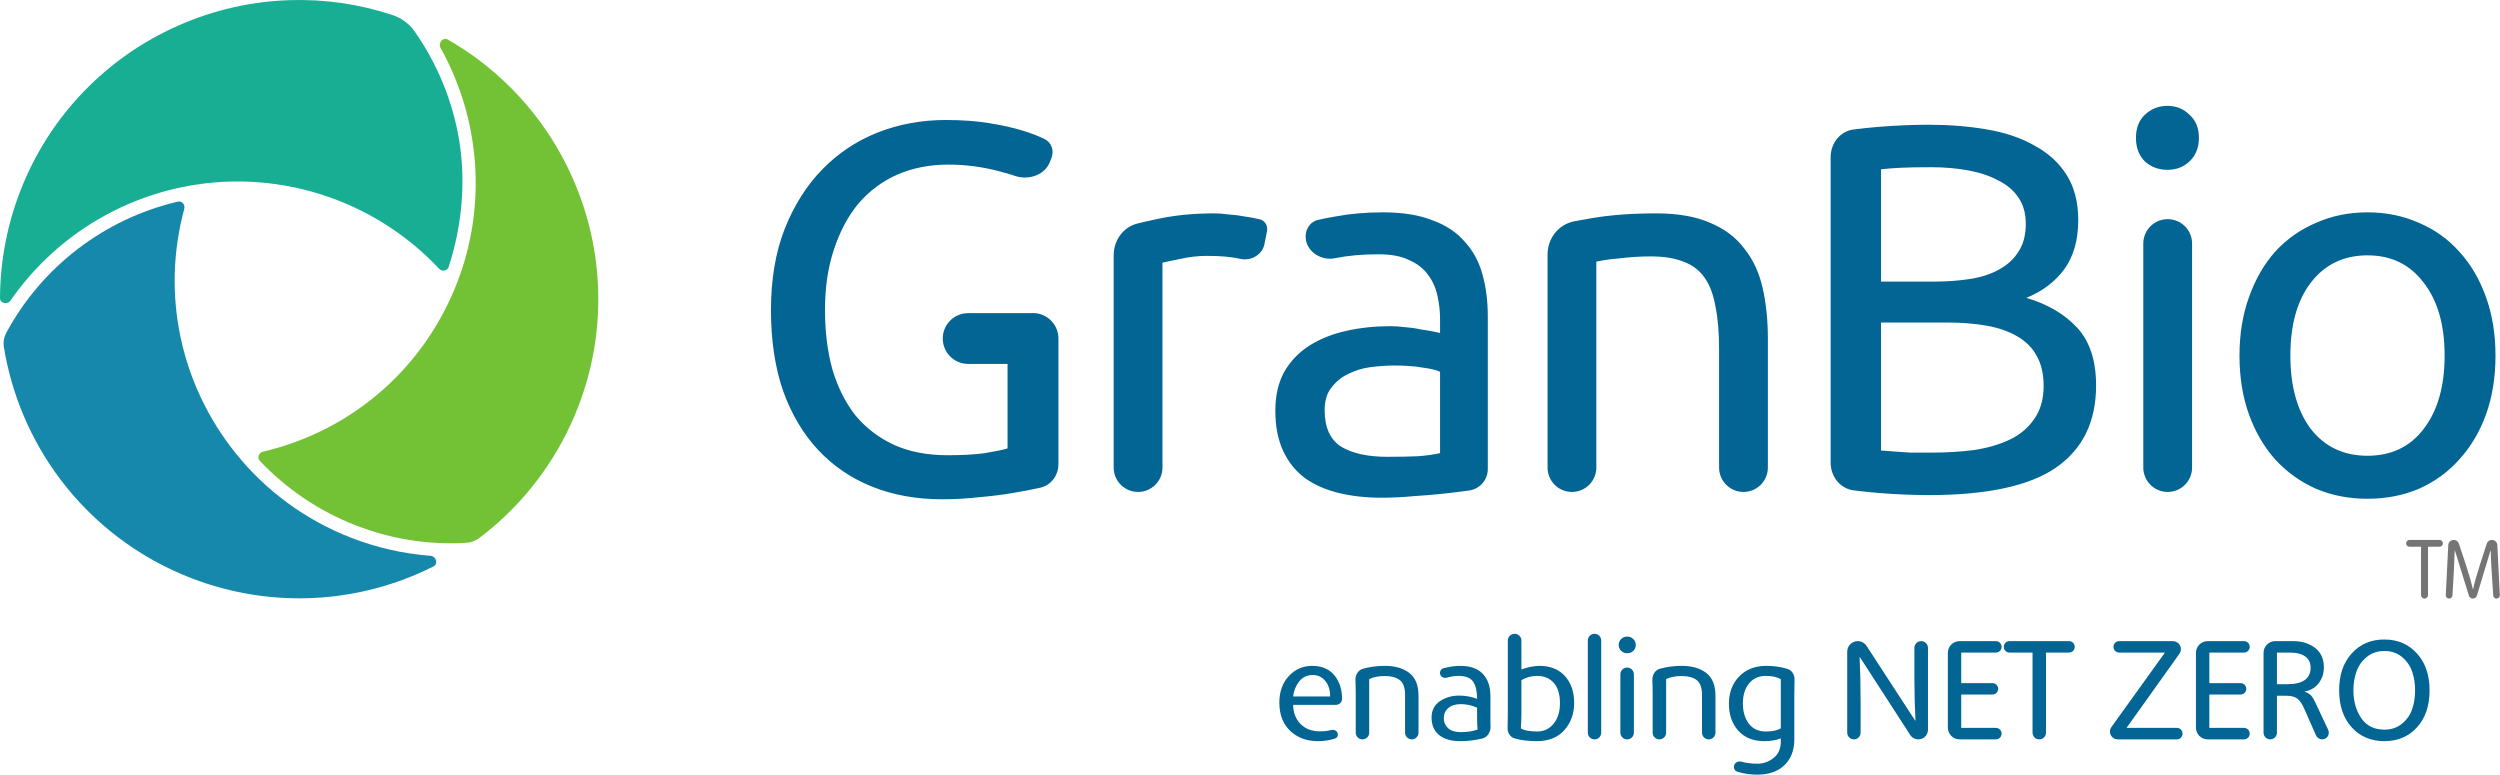 <svg width="213" height="66" viewBox="0 0 213 66" fill="none" xmlns="http://www.w3.org/2000/svg">
<path fill-rule="evenodd" clip-rule="evenodd" d="M186.766 39.835C186.766 40.983 185.836 41.914 184.688 41.914C183.54 41.914 182.609 40.983 182.609 39.835V20.75C182.609 19.602 183.54 18.672 184.688 18.672C185.836 18.672 186.766 19.602 186.766 20.75V39.835ZM184.665 14.47C183.92 14.47 183.28 14.232 182.743 13.755C182.237 13.249 181.984 12.578 181.984 11.744C181.984 10.91 182.237 10.254 182.743 9.777C183.28 9.271 183.92 9.018 184.665 9.018C185.41 9.018 186.036 9.271 186.543 9.777C187.079 10.254 187.347 10.91 187.347 11.744C187.347 12.578 187.079 13.249 186.543 13.755C186.036 14.232 185.41 14.47 184.665 14.47ZM87.834 26.68C87.893 26.675 87.952 26.672 88.011 26.672C89.208 26.672 90.179 27.643 90.179 28.84V39.538C90.179 40.503 89.558 41.351 88.615 41.556C87.959 41.705 87.184 41.854 86.29 42.003C85.426 42.152 84.473 42.271 83.43 42.361C82.387 42.48 81.329 42.539 80.256 42.539C78.081 42.539 76.1 42.182 74.312 41.467C72.524 40.752 70.99 39.709 69.708 38.338C68.427 36.967 67.429 35.284 66.714 33.287C66.028 31.291 65.686 28.997 65.686 26.404C65.686 23.812 66.073 21.517 66.848 19.521C67.652 17.495 68.725 15.796 70.066 14.426C71.407 13.055 72.971 12.012 74.759 11.297C76.576 10.582 78.513 10.224 80.569 10.224C81.97 10.224 83.206 10.314 84.279 10.492C85.382 10.671 86.32 10.88 87.095 11.118C87.87 11.357 88.495 11.595 88.972 11.833C89.586 12.122 89.828 12.82 89.585 13.453L89.457 13.788C89.024 14.92 87.633 15.381 86.486 14.989C86.079 14.85 85.641 14.722 85.173 14.605C83.743 14.217 82.283 14.024 80.793 14.024C79.213 14.024 77.768 14.307 76.457 14.873C75.176 15.439 74.073 16.258 73.15 17.331C72.256 18.404 71.556 19.715 71.049 21.264C70.543 22.784 70.289 24.497 70.289 26.404C70.289 28.252 70.498 29.935 70.915 31.455C71.362 32.975 72.017 34.286 72.882 35.388C73.775 36.461 74.863 37.295 76.144 37.891C77.456 38.487 78.99 38.785 80.748 38.785C81.999 38.785 83.057 38.725 83.921 38.606C84.815 38.457 85.456 38.323 85.843 38.204V31.005H82.486C81.291 31.005 80.323 30.037 80.323 28.842C80.323 27.648 81.291 26.68 82.486 26.68H87.834ZM103.467 18.18C103.824 18.18 104.227 18.21 104.674 18.27C105.15 18.299 105.612 18.359 106.059 18.448C106.506 18.508 106.908 18.582 107.266 18.672C107.757 18.747 108.043 19.216 107.947 19.703L107.73 20.8C107.557 21.678 106.626 22.238 105.746 22.069C105.001 21.89 104.033 21.801 102.841 21.801C102.066 21.801 101.292 21.89 100.517 22.069C99.772 22.218 99.28 22.322 99.042 22.382V39.835C99.042 40.983 98.112 41.914 96.964 41.914C95.816 41.914 94.885 40.983 94.885 39.835V21.756C94.885 20.495 95.673 19.359 96.896 19.048C97.408 18.918 97.96 18.792 98.55 18.672C100.01 18.344 101.649 18.18 103.467 18.18ZM120.772 38.874C120.027 38.904 119.162 38.919 118.179 38.919C116.54 38.919 115.244 38.636 114.291 38.07C113.337 37.474 112.86 36.431 112.86 34.941C112.86 34.137 113.054 33.496 113.441 33.019C113.829 32.513 114.306 32.125 114.872 31.857C115.468 31.559 116.108 31.366 116.794 31.276C117.509 31.187 118.179 31.142 118.805 31.142C119.758 31.142 120.563 31.202 121.218 31.321C121.904 31.41 122.395 31.529 122.693 31.678V38.606C122.187 38.725 121.546 38.815 120.772 38.874ZM122.023 18.761C120.891 18.314 119.49 18.091 117.822 18.091C116.362 18.091 115.006 18.21 113.754 18.448C113.199 18.541 112.714 18.637 112.299 18.735C111.558 18.911 111.147 19.639 111.255 20.393C111.412 21.492 112.587 22.209 113.679 22.009C113.733 21.999 113.788 21.989 113.844 21.979C114.887 21.771 116.093 21.666 117.464 21.666C118.537 21.666 119.401 21.83 120.056 22.158C120.742 22.456 121.278 22.873 121.665 23.41C122.053 23.916 122.321 24.512 122.47 25.198C122.619 25.853 122.693 26.523 122.693 27.209V28.371C122.574 28.341 122.366 28.296 122.068 28.237C121.77 28.177 121.412 28.118 120.995 28.058C120.608 27.969 120.19 27.909 119.744 27.879C119.297 27.82 118.864 27.79 118.447 27.79C117.136 27.79 115.885 27.924 114.693 28.192C113.501 28.46 112.458 28.877 111.564 29.444C110.67 30.01 109.955 30.755 109.419 31.678C108.912 32.602 108.659 33.705 108.659 34.986C108.659 36.327 108.882 37.474 109.329 38.428C109.776 39.381 110.402 40.156 111.207 40.752C112.011 41.318 112.965 41.735 114.067 42.003C115.17 42.271 116.376 42.405 117.688 42.405C118.611 42.405 119.535 42.361 120.459 42.271C121.412 42.212 122.291 42.137 123.096 42.048C123.9 41.958 124.615 41.869 125.241 41.78C126.117 41.62 126.761 40.859 126.761 39.968V26.985C126.761 25.674 126.612 24.482 126.314 23.41C126.016 22.307 125.509 21.369 124.794 20.594C124.109 19.789 123.185 19.178 122.023 18.761ZM131.851 21.685C131.851 20.308 132.788 19.108 134.141 18.852C134.607 18.764 135.11 18.674 135.65 18.582C137.229 18.314 139.047 18.18 141.103 18.18C142.95 18.18 144.485 18.448 145.707 18.985C146.928 19.491 147.897 20.221 148.612 21.175C149.357 22.099 149.878 23.216 150.176 24.527C150.474 25.838 150.623 27.283 150.623 28.863V39.835C150.623 40.983 149.693 41.914 148.545 41.914C147.397 41.914 146.466 40.983 146.466 39.835V29.756C146.466 28.326 146.362 27.105 146.154 26.091C145.975 25.078 145.662 24.259 145.215 23.633C144.768 23.007 144.172 22.56 143.427 22.292C142.682 21.994 141.758 21.845 140.656 21.845C140.209 21.845 139.747 21.86 139.27 21.89C138.794 21.92 138.332 21.965 137.885 22.024C137.468 22.054 137.08 22.099 136.723 22.158C136.395 22.218 136.157 22.262 136.008 22.292V39.835C136.008 40.983 135.077 41.914 133.929 41.914C132.781 41.914 131.851 40.983 131.851 39.835V21.685ZM162.273 42.137C163.018 42.167 163.703 42.182 164.329 42.182C169.275 42.182 172.881 41.407 175.145 39.858C177.44 38.279 178.587 35.939 178.587 32.84C178.587 30.725 178.05 29.086 176.978 27.924C175.905 26.762 174.46 25.913 172.642 25.376C173.983 24.84 175.056 24.035 175.86 22.963C176.665 21.86 177.067 20.46 177.067 18.761C177.067 17.242 176.739 15.96 176.084 14.917C175.428 13.874 174.519 13.04 173.357 12.415C172.225 11.759 170.869 11.297 169.29 11.029C167.741 10.761 166.072 10.627 164.284 10.627C163.658 10.627 162.988 10.642 162.273 10.671C161.558 10.701 160.828 10.746 160.083 10.805C159.368 10.865 158.652 10.94 157.937 11.029C156.771 11.175 155.971 12.211 155.971 13.386V39.422C155.971 40.597 156.771 41.634 157.937 41.78C158.652 41.869 159.368 41.944 160.083 42.003C160.828 42.063 161.558 42.107 162.273 42.137ZM160.261 38.383V27.477H165.848C167.1 27.477 168.232 27.566 169.245 27.745C170.258 27.924 171.123 28.222 171.838 28.639C172.583 29.056 173.149 29.622 173.536 30.337C173.923 31.023 174.117 31.872 174.117 32.885C174.117 34.017 173.849 34.956 173.313 35.701C172.806 36.446 172.121 37.027 171.257 37.444C170.392 37.861 169.379 38.159 168.217 38.338C167.085 38.487 165.878 38.562 164.597 38.562H162.764C162.258 38.532 161.811 38.502 161.424 38.472C160.977 38.442 160.589 38.413 160.261 38.383ZM164.82 23.991H160.261V14.426C160.768 14.366 161.334 14.322 161.96 14.292C162.586 14.262 163.45 14.247 164.552 14.247C165.655 14.247 166.698 14.336 167.681 14.515C168.664 14.694 169.513 14.977 170.229 15.364C170.974 15.722 171.555 16.214 171.972 16.839C172.389 17.435 172.597 18.18 172.597 19.074C172.597 20.028 172.389 20.817 171.972 21.443C171.584 22.069 171.033 22.575 170.318 22.963C169.633 23.35 168.813 23.618 167.86 23.767C166.906 23.916 165.893 23.991 164.82 23.991ZM211.812 35.299C212.348 33.809 212.616 32.14 212.616 30.293C212.616 28.475 212.348 26.821 211.812 25.332C211.275 23.812 210.515 22.516 209.532 21.443C208.579 20.37 207.431 19.551 206.09 18.985C204.75 18.389 203.29 18.091 201.71 18.091C200.131 18.091 198.671 18.389 197.33 18.985C195.989 19.551 194.827 20.37 193.844 21.443C192.89 22.516 192.145 23.812 191.609 25.332C191.073 26.821 190.804 28.475 190.804 30.293C190.804 32.14 191.073 33.809 191.609 35.299C192.145 36.789 192.89 38.07 193.844 39.143C194.827 40.215 195.989 41.05 197.33 41.646C198.671 42.212 200.131 42.495 201.71 42.495C203.29 42.495 204.75 42.212 206.09 41.646C207.431 41.05 208.579 40.215 209.532 39.143C210.515 38.07 211.275 36.789 211.812 35.299ZM206.493 24.08C207.685 25.6 208.281 27.671 208.281 30.293C208.281 32.915 207.685 35.001 206.493 36.55C205.331 38.07 203.736 38.83 201.71 38.83C199.684 38.83 198.075 38.07 196.883 36.55C195.721 35.001 195.14 32.915 195.14 30.293C195.14 27.671 195.721 25.6 196.883 24.08C198.075 22.531 199.684 21.756 201.71 21.756C203.736 21.756 205.331 22.531 206.493 24.08Z" fill="#026594"/>
<path d="M205.291 46.583C205.13 46.583 205 46.452 205 46.291C205 46.13 205.13 46 205.291 46H207.845C208.006 46 208.136 46.13 208.136 46.291C208.136 46.452 208.006 46.583 207.845 46.583H206.866V50.703C206.866 50.867 206.732 51 206.568 51C206.404 51 206.271 50.867 206.271 50.703V46.583H205.291Z" fill="#757575"/>
<path d="M208.663 51C208.501 51 208.372 50.864 208.38 50.702L208.594 46.44C208.606 46.194 208.81 46 209.056 46C209.256 46 209.433 46.128 209.496 46.317L210.07 48.044C210.363 48.929 210.568 49.646 210.684 50.193H210.71C210.819 49.67 211.021 48.953 211.314 48.044L211.87 46.321C211.932 46.13 212.11 46 212.311 46C212.558 46 212.762 46.194 212.774 46.441L212.985 50.705C212.993 50.865 212.865 51 212.704 51C212.556 51 212.433 50.885 212.423 50.737L212.289 48.688C212.236 47.849 212.21 47.257 212.212 46.912L212.193 46.901L211.031 50.747C210.985 50.897 210.847 51 210.69 51C210.533 51 210.395 50.898 210.349 50.749L209.159 46.901L209.14 46.912L209.069 48.688L208.947 50.733C208.938 50.883 208.814 51 208.663 51Z" fill="#757575"/>
<path d="M109 59.87C109 58.929 109.271 58.172 109.812 57.598C110.353 57.021 111.01 56.732 111.783 56.732C112.606 56.732 113.238 56.996 113.68 57.526C114.122 58.054 114.343 58.729 114.343 59.549C114.343 59.843 114.09 60.057 113.795 60.057H110.178C110.186 60.72 110.395 61.261 110.804 61.681C111.217 62.101 111.771 62.311 112.465 62.311C112.818 62.311 113.14 62.273 113.43 62.197C113.656 62.137 113.906 62.251 113.971 62.476C114.025 62.66 113.936 62.857 113.756 62.919C113.325 63.068 112.835 63.144 112.285 63.147C111.331 63.147 110.543 62.854 109.924 62.269C109.308 61.679 109 60.879 109 59.87ZM110.178 59.337H113.327C113.327 58.783 113.188 58.341 112.911 58.01C112.639 57.679 112.283 57.513 111.845 57.513C111.362 57.513 110.975 57.697 110.686 58.065C110.397 58.432 110.227 58.856 110.178 59.337Z" fill="#026594"/>
<path d="M115.484 57.95C115.464 57.519 115.7 57.103 116.114 56.982C116.689 56.815 117.314 56.732 117.988 56.732C118.86 56.732 119.557 56.934 120.077 57.338C120.598 57.742 120.858 58.388 120.858 59.276V62.422C120.858 62.739 120.602 62.995 120.285 62.995C119.968 62.995 119.712 62.739 119.712 62.422V59.222C119.712 58.592 119.559 58.164 119.253 57.937C118.951 57.711 118.53 57.598 117.988 57.598C117.455 57.598 117.011 57.685 116.656 57.859V62.422C116.656 62.739 116.399 62.995 116.082 62.995C115.766 62.995 115.509 62.739 115.509 62.422V59.234C115.509 58.753 115.5 58.325 115.484 57.95Z" fill="#026594"/>
<path d="M121.968 61.136C121.968 60.53 122.202 60.068 122.669 59.749C123.14 59.425 123.694 59.264 124.33 59.264C124.838 59.264 125.345 59.355 125.849 59.537C125.849 58.898 125.737 58.414 125.514 58.083C125.291 57.752 124.873 57.586 124.262 57.586C123.959 57.586 123.623 57.637 123.256 57.739C123.027 57.803 122.782 57.684 122.708 57.458C122.635 57.235 122.758 56.994 122.985 56.934C123.501 56.8 123.974 56.732 124.404 56.732C125.268 56.732 125.913 56.96 126.338 57.416C126.768 57.869 126.983 58.497 126.983 59.3V61.269C126.983 61.483 126.987 61.691 126.996 61.894C127.016 62.37 126.732 62.821 126.268 62.928C125.638 63.074 125.03 63.147 124.442 63.147C123.644 63.147 123.032 62.971 122.607 62.62C122.181 62.269 121.968 61.774 121.968 61.136ZM123.01 61.209C123.01 61.532 123.132 61.808 123.375 62.038C123.619 62.264 123.975 62.378 124.442 62.378C125.016 62.378 125.5 62.303 125.892 62.154C125.867 61.972 125.853 61.689 125.849 61.305V60.294C125.411 60.096 124.95 59.995 124.466 59.991C124.008 59.991 123.65 60.102 123.394 60.324C123.138 60.542 123.01 60.837 123.01 61.209Z" fill="#026594"/>
<path d="M129.026 62.904C128.644 62.789 128.433 62.404 128.447 62.005C128.459 61.651 128.465 61.27 128.465 60.863V54.58C128.465 54.26 128.724 54 129.044 54C129.364 54 129.624 54.26 129.624 54.58V57.005L129.649 57.029C130.207 56.831 130.715 56.732 131.174 56.732C132.079 56.732 132.796 57.019 133.325 57.592C133.854 58.166 134.118 58.933 134.118 59.894C134.118 60.811 133.839 61.582 133.281 62.208C132.727 62.834 131.944 63.147 130.932 63.147C130.195 63.147 129.56 63.066 129.026 62.904ZM129.574 62.063C129.864 62.236 130.333 62.323 130.982 62.323C131.548 62.323 132.01 62.101 132.37 61.657C132.73 61.209 132.909 60.629 132.909 59.918C132.909 59.151 132.734 58.571 132.382 58.18C132.031 57.784 131.556 57.586 130.957 57.586C130.498 57.586 130.054 57.705 129.624 57.944V60.863C129.624 61.182 129.607 61.582 129.574 62.063Z" fill="#026594"/>
<path d="M135.854 62.995C135.539 62.995 135.284 62.74 135.284 62.425V54.57C135.284 54.255 135.539 54 135.854 54C136.169 54 136.424 54.255 136.424 54.57V62.425C136.424 62.74 136.169 62.995 135.854 62.995Z" fill="#026594"/>
<path d="M137.912 54.945C137.912 54.755 137.982 54.59 138.123 54.448C138.263 54.307 138.435 54.236 138.637 54.236C138.848 54.236 139.022 54.307 139.158 54.448C139.299 54.59 139.369 54.755 139.369 54.945C139.369 55.151 139.299 55.321 139.158 55.454C139.022 55.587 138.848 55.654 138.637 55.654C138.435 55.654 138.263 55.587 138.123 55.454C137.982 55.321 137.912 55.151 137.912 54.945ZM138.631 62.995C138.313 62.995 138.055 62.737 138.055 62.419V57.454C138.055 57.135 138.313 56.877 138.631 56.877C138.95 56.877 139.208 57.135 139.208 57.454V62.419C139.208 62.737 138.95 62.995 138.631 62.995Z" fill="#026594"/>
<path d="M140.782 57.95C140.763 57.519 140.998 57.103 141.412 56.982C141.987 56.815 142.612 56.732 143.287 56.732C144.159 56.732 144.855 56.934 145.376 57.338C145.896 57.742 146.157 58.388 146.157 59.276V62.422C146.157 62.739 145.9 62.995 145.583 62.995C145.267 62.995 145.01 62.739 145.01 62.422V59.222C145.01 58.592 144.857 58.164 144.551 57.937C144.25 57.711 143.828 57.598 143.287 57.598C142.754 57.598 142.309 57.685 141.954 57.859V62.422C141.954 62.739 141.697 62.995 141.381 62.995C141.064 62.995 140.807 62.739 140.807 62.422V59.234C140.807 58.753 140.799 58.325 140.782 57.95Z" fill="#026594"/>
<path d="M148.11 62.263C147.572 61.669 147.304 60.902 147.304 59.961C147.304 59.016 147.593 58.242 148.172 57.641C148.75 57.035 149.523 56.732 150.49 56.732C151.146 56.732 151.75 56.819 152.301 56.995C152.689 57.117 152.909 57.506 152.896 57.912C152.883 58.315 152.876 58.756 152.876 59.234V62.983C152.876 63.908 152.6 64.641 152.046 65.182C151.492 65.727 150.707 66 149.69 66C149.118 66 148.562 65.917 148.022 65.751C147.81 65.685 147.692 65.464 147.739 65.247C147.797 64.977 148.082 64.824 148.349 64.894C148.786 65.01 149.245 65.067 149.728 65.067C150.236 65.067 150.695 64.906 151.104 64.582C151.517 64.26 151.724 63.797 151.724 63.195V62.911C151.31 63.068 150.839 63.147 150.31 63.147C149.38 63.147 148.647 62.852 148.11 62.263ZM148.494 59.93C148.494 60.633 148.663 61.209 149.002 61.657C149.341 62.101 149.825 62.323 150.453 62.323C151.019 62.323 151.443 62.232 151.724 62.05V57.859C151.376 57.677 150.953 57.586 150.453 57.586C149.854 57.586 149.376 57.8 149.021 58.228C148.67 58.652 148.494 59.22 148.494 59.93Z" fill="#026594"/>
<path d="M157.954 62.995C157.639 62.995 157.383 62.74 157.383 62.425V55.52C157.383 55.025 157.785 54.624 158.28 54.624C158.583 54.624 158.866 54.777 159.031 55.031L163.173 61.396H163.198C163.14 60.282 163.109 59.074 163.105 57.774V55.203C163.105 54.883 163.364 54.624 163.684 54.624C164.005 54.624 164.264 54.883 164.264 55.203V62.173C164.264 62.627 163.896 62.995 163.441 62.995C163.162 62.995 162.902 62.854 162.75 62.619L158.462 55.987H158.437C158.495 57.162 158.524 58.448 158.524 59.846V62.425C158.524 62.74 158.269 62.995 157.954 62.995Z" fill="#026594"/>
<path d="M166.957 62.995C166.404 62.995 165.957 62.548 165.957 61.995V55.624C165.957 55.072 166.404 54.624 166.957 54.624H170.05C170.319 54.624 170.537 54.842 170.537 55.112C170.537 55.381 170.319 55.599 170.05 55.599H167.097V58.204H169.762C170.029 58.204 170.246 58.421 170.246 58.688C170.246 58.956 170.029 59.173 169.762 59.173H167.097V62.014H170.047C170.318 62.014 170.537 62.234 170.537 62.505C170.537 62.776 170.318 62.995 170.047 62.995H166.957Z" fill="#026594"/>
<path d="M171.211 55.599C170.942 55.599 170.724 55.381 170.724 55.112C170.724 54.842 170.942 54.624 171.211 54.624H176.28C176.549 54.624 176.767 54.842 176.767 55.112C176.767 55.381 176.549 55.599 176.28 55.599H174.319V62.422C174.319 62.739 174.062 62.995 173.746 62.995C173.429 62.995 173.172 62.739 173.172 62.422V55.599H171.211Z" fill="#026594"/>
<path d="M180.432 62.995C180.066 62.995 179.768 62.698 179.768 62.331C179.768 62.192 179.812 62.056 179.893 61.943L184.454 55.599H180.553C180.284 55.599 180.066 55.381 180.066 55.112C180.066 54.842 180.284 54.624 180.553 54.624H185.128C185.506 54.624 185.812 54.93 185.812 55.308C185.812 55.45 185.767 55.589 185.685 55.705L181.181 62.014H185.464C185.735 62.014 185.954 62.234 185.954 62.505C185.954 62.776 185.735 62.995 185.464 62.995H180.432Z" fill="#026594"/>
<path d="M188.095 62.995C187.543 62.995 187.095 62.548 187.095 61.995V55.624C187.095 55.072 187.543 54.624 188.095 54.624H191.189C191.458 54.624 191.676 54.842 191.676 55.112C191.676 55.381 191.458 55.599 191.189 55.599H188.236V58.204H190.9C191.168 58.204 191.385 58.421 191.385 58.688C191.385 58.956 191.168 59.173 190.9 59.173H188.236V62.014H191.186C191.457 62.014 191.676 62.234 191.676 62.505C191.676 62.776 191.457 62.995 191.186 62.995H188.095Z" fill="#026594"/>
<path d="M193.424 62.995C193.11 62.995 192.854 62.74 192.854 62.425V55.624C192.854 55.072 193.302 54.624 193.854 54.624H195.377C196.121 54.624 196.743 54.816 197.243 55.199C197.743 55.583 197.993 56.134 197.993 56.853C197.993 57.382 197.844 57.836 197.547 58.216C197.253 58.592 196.861 58.824 196.369 58.913V58.937C196.596 59.018 196.772 59.123 196.896 59.252C197.02 59.381 197.14 59.575 197.255 59.833L198.361 62.182C198.538 62.561 198.263 62.995 197.845 62.995C197.618 62.995 197.414 62.862 197.323 62.655L196.344 60.427C196.142 59.971 195.933 59.666 195.718 59.512C195.507 59.355 195.183 59.276 194.745 59.276H193.995V62.425C193.995 62.74 193.739 62.995 193.424 62.995ZM193.995 58.295H194.869C196.199 58.295 196.865 57.822 196.865 56.877C196.865 56.474 196.714 56.16 196.412 55.938C196.111 55.712 195.668 55.599 195.086 55.599H193.995V58.295Z" fill="#026594"/>
<path d="M199.295 58.804C199.295 57.503 199.652 56.459 200.367 55.672C201.082 54.88 202.006 54.485 203.138 54.485C204.275 54.485 205.202 54.88 205.921 55.672C206.64 56.459 207 57.507 207 58.816C207 60.132 206.643 61.184 205.928 61.972C205.213 62.755 204.283 63.147 203.138 63.147C202.006 63.147 201.082 62.755 200.367 61.972C199.652 61.184 199.295 60.128 199.295 58.804ZM200.51 58.816C200.51 59.733 200.731 60.52 201.173 61.178C201.619 61.836 202.279 62.166 203.151 62.166C203.742 62.166 204.242 61.996 204.651 61.657C205.064 61.318 205.353 60.904 205.518 60.415C205.684 59.926 205.766 59.393 205.766 58.816C205.766 58.246 205.684 57.717 205.518 57.229C205.353 56.74 205.066 56.324 204.657 55.981C204.248 55.638 203.746 55.466 203.151 55.466C202.56 55.466 202.058 55.636 201.644 55.975C201.235 56.314 200.944 56.728 200.77 57.217C200.597 57.705 200.51 58.238 200.51 58.816Z" fill="#026594"/>
<path d="M6.99442e-06 25.383C0.016 22.282 0.6 19.184 1.73 16.271C2.973 13.066 4.807 10.2 7.18 7.753C9.472 5.39 12.168 3.514 15.194 2.178C18.22 0.842 21.423 0.113 24.714 0.012C27.679 -0.079 30.604 0.345 33.427 1.275C34.193 1.527 34.859 2.016 35.322 2.674C37.272 5.446 38.58 8.641 39.127 11.993C39.703 15.52 39.354 19.308 38.223 22.748C38.116 23.075 37.674 23.177 37.41 22.895C35.012 20.338 32.051 18.337 28.757 17.059C24.907 15.565 20.727 15.108 16.668 15.736C10.232 16.733 4.547 20.337 0.906 25.597C0.766 25.799 0.536 25.862 0.337 25.811C0.143 25.762 -0.001 25.613 6.99442e-06 25.383Z" fill="#18AE93"/>
<path d="M22.408 38.481C29.697 36.773 35.691 31.766 38.653 24.81C38.751 24.582 38.85 24.339 38.947 24.089C41.498 17.515 40.922 10.154 37.541 4.091C37.417 3.87 37.468 3.628 37.609 3.47C37.747 3.315 37.95 3.257 38.156 3.375C40.003 4.429 41.704 5.708 43.24 7.201C45.601 9.495 47.474 12.193 48.808 15.22C50.141 18.248 50.866 21.451 50.964 24.742C51.066 28.149 50.487 31.502 49.243 34.707C47.7 38.683 45.173 42.228 41.935 44.958C41.568 45.269 41.187 45.571 40.799 45.862C40.496 46.089 40.133 46.223 39.755 46.246C36.536 46.443 33.366 45.946 30.32 44.764C27.208 43.556 24.409 41.671 22.137 39.265C21.898 39.013 22.026 38.57 22.408 38.481Z" fill="#73C235"/>
<path d="M36.929 48.261C30.579 51.455 23.157 51.873 16.409 49.3L16.269 49.246C8.283 46.147 2.421 39.295 0.587 30.917C0.49 30.477 0.405 30.032 0.332 29.586C0.263 29.164 0.334 28.732 0.536 28.356C3.575 22.708 8.913 18.641 15.152 17.178C15.485 17.101 15.801 17.422 15.7 17.793C13.744 25.028 15.332 32.7 20.087 38.626C22.66 41.833 26.058 44.319 29.913 45.815C32.111 46.667 34.372 47.181 36.67 47.352C36.924 47.371 37.098 47.547 37.152 47.752C37.205 47.952 37.141 48.154 36.929 48.261Z" fill="#1688AC"/>
</svg>

